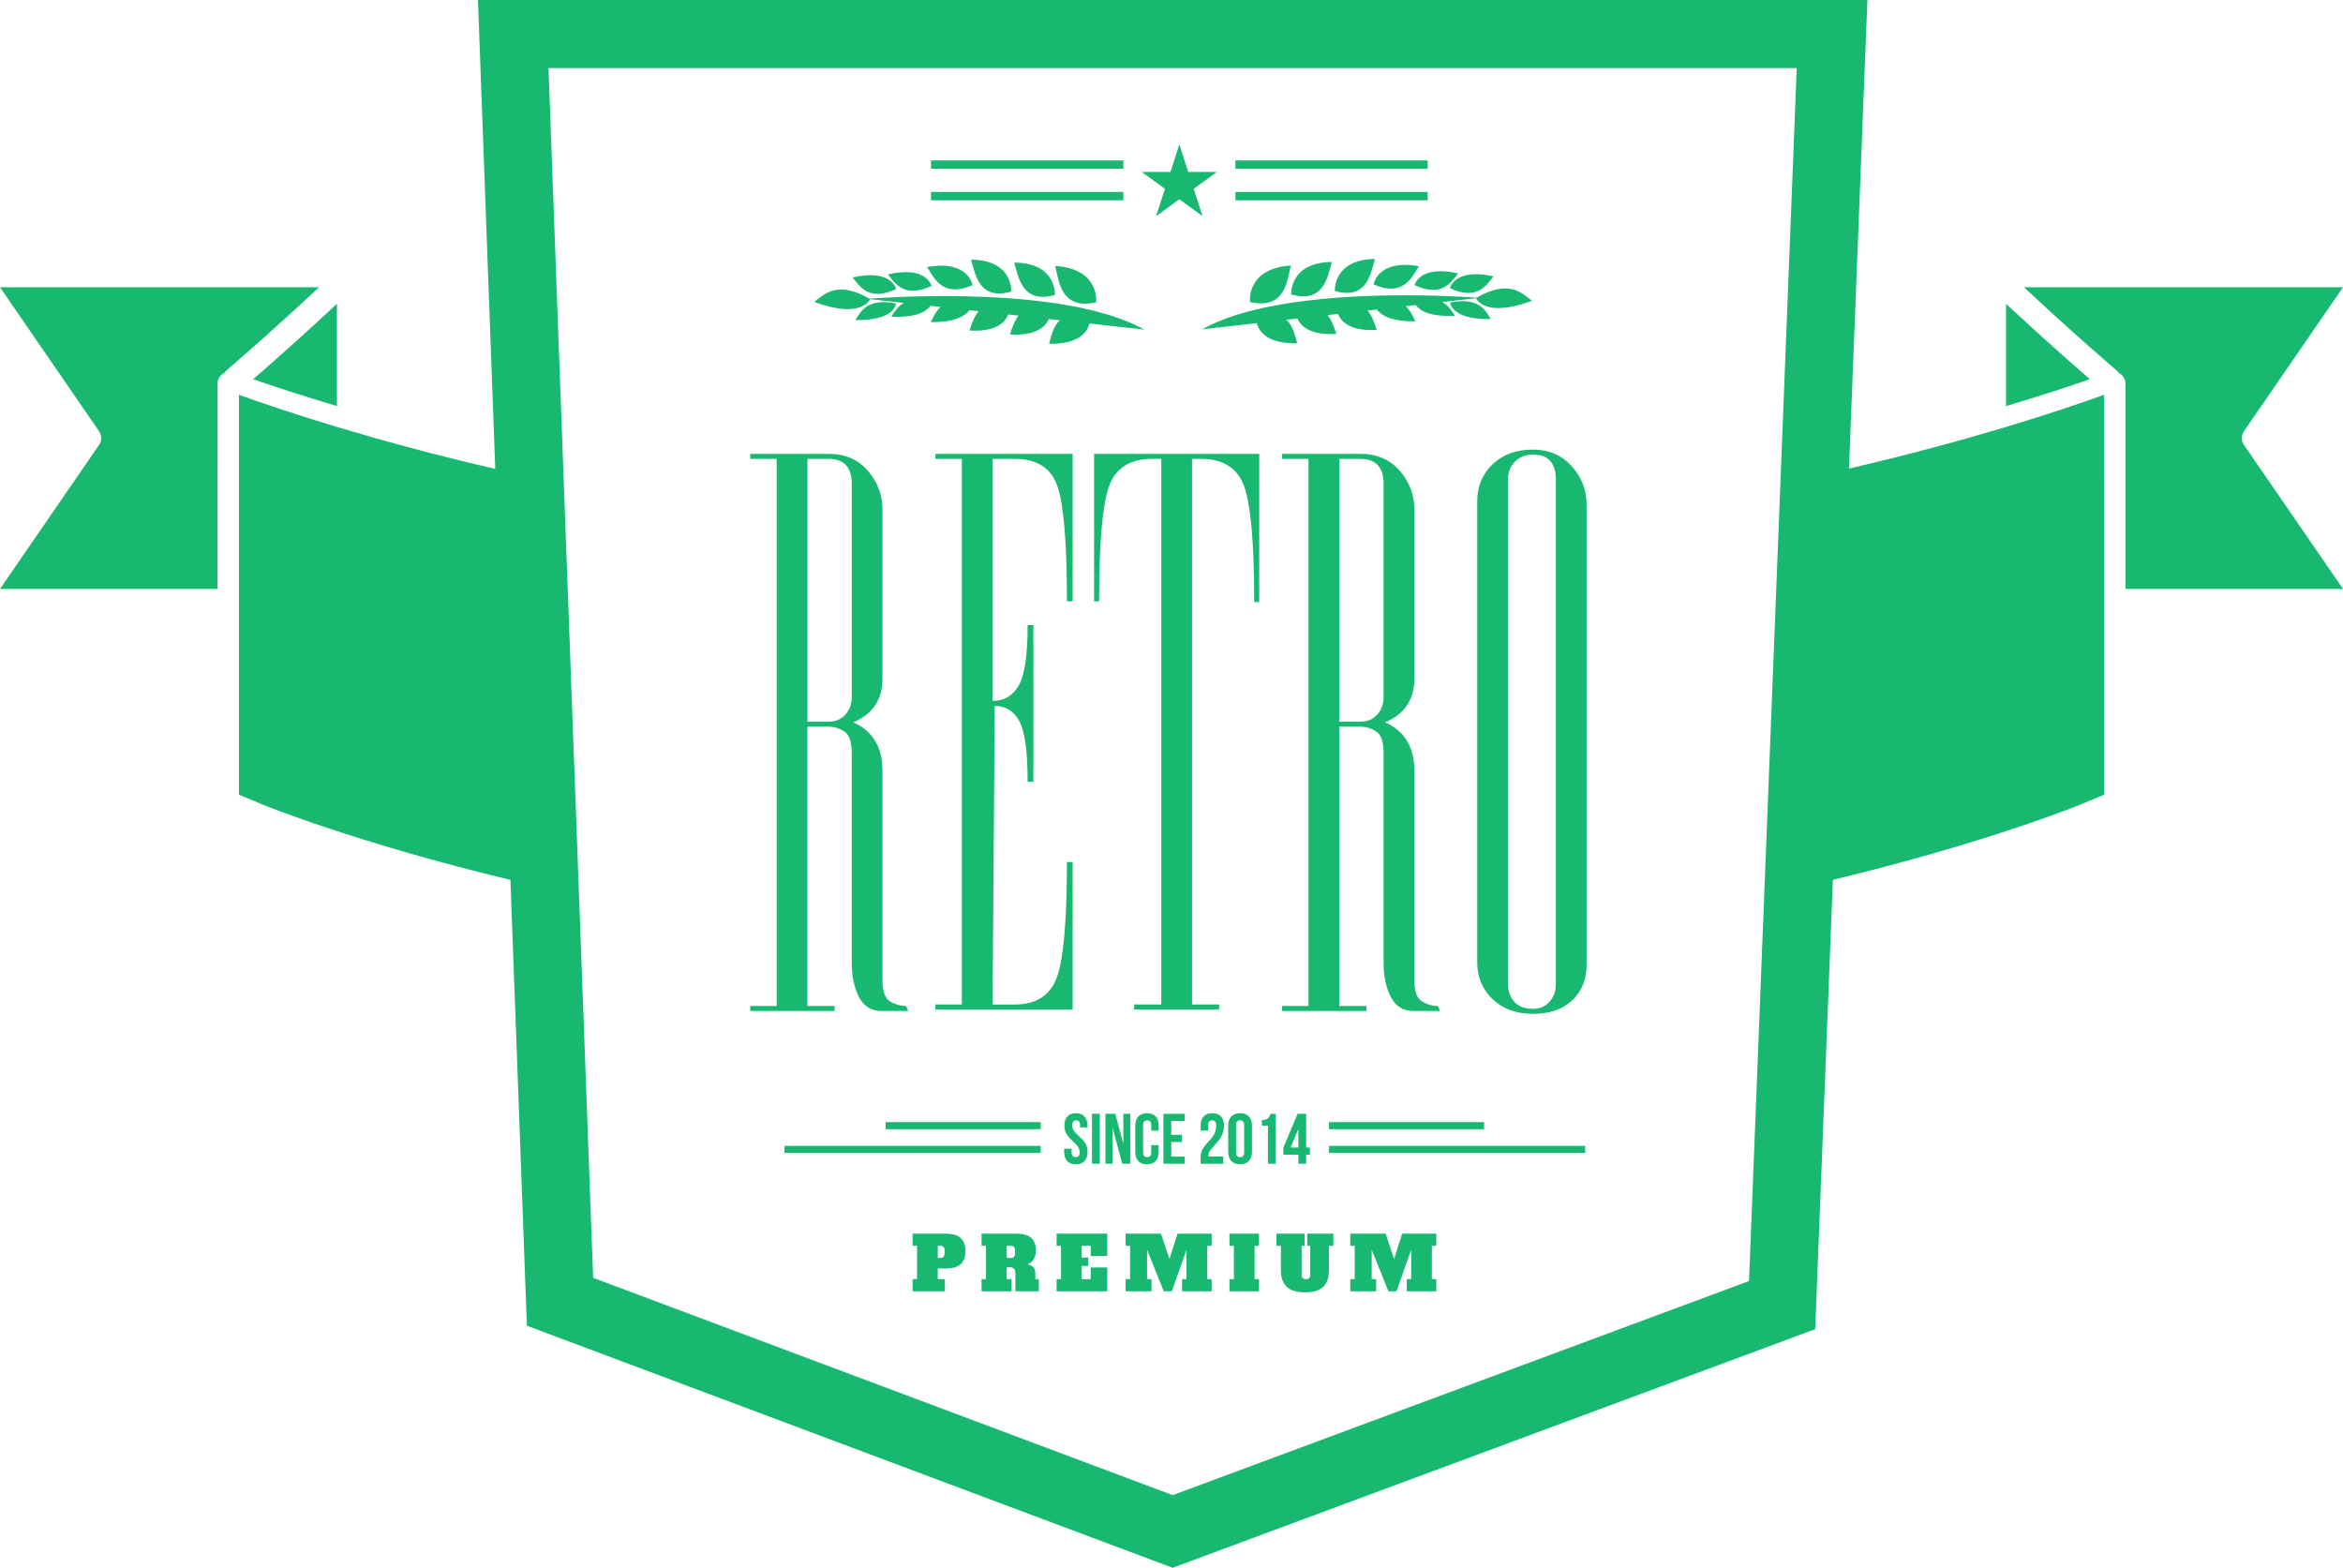 <?xml version="1.0" encoding="utf-8"?>
<!-- Generator: Adobe Illustrator 16.0.0, SVG Export Plug-In . SVG Version: 6.00 Build 0)  -->
<!DOCTYPE svg PUBLIC "-//W3C//DTD SVG 1.1//EN" "http://www.w3.org/Graphics/SVG/1.1/DTD/svg11.dtd">
<svg version="1.1" id="Layer_1" xmlns="http://www.w3.org/2000/svg" xmlns:xlink="http://www.w3.org/1999/xlink" x="0px" y="0px"
	 width="136px" height="91px" viewBox="0 0 136 91" enable-background="new 0 0 136 91" xml:space="preserve">
<g>
	<g>
		<path fill="#18B870" d="M55.734,71.833c-0.098-0.08-0.217-0.139-0.358-0.175c-0.142-0.035-0.3-0.054-0.475-0.054h-1.929v0.706
			h0.258v1.936h-0.258v0.706h1.873v-0.706h-0.413v-0.619h0.469c0.174,0,0.333-0.019,0.475-0.054
			c0.142-0.036,0.261-0.094,0.358-0.175c0.097-0.08,0.172-0.184,0.226-0.312c0.053-0.128,0.079-0.285,0.079-0.472
			c0-0.183-0.026-0.34-0.079-0.469C55.906,72.018,55.831,71.913,55.734,71.833z M54.828,72.74c0,0.098-0.021,0.168-0.064,0.211
			s-0.104,0.064-0.185,0.064h-0.146v-0.705h0.146c0.083,0,0.146,0.021,0.187,0.064c0.042,0.043,0.063,0.113,0.063,0.211V72.74z
			 M60.098,73.915c0-0.296-0.138-0.465-0.413-0.508l-0.004-0.043c0.146-0.058,0.257-0.156,0.333-0.297s0.114-0.306,0.114-0.494
			c0-0.178-0.026-0.329-0.079-0.452c-0.053-0.123-0.128-0.223-0.226-0.299c-0.098-0.076-0.217-0.132-0.359-0.166
			s-0.3-0.052-0.475-0.052h-2.014v0.706h0.258v1.936h-0.258v0.706h1.744v-0.706h-0.283v-0.705c0.088,0,0.165,0.005,0.228,0.015
			s0.115,0.028,0.157,0.056s0.071,0.067,0.09,0.121c0.019,0.053,0.028,0.122,0.028,0.208v1.012h1.361v-0.706h-0.202V73.915z
			 M58.917,72.74c0,0.098-0.021,0.168-0.063,0.211s-0.104,0.064-0.187,0.064h-0.232v-0.705h0.232c0.083,0,0.145,0.021,0.187,0.064
			s0.063,0.113,0.063,0.211V72.74z M61.331,72.311h0.257v1.936h-0.257v0.706h2.941v-1.386H63.31v0.68h-0.52V73.48h0.378v-0.49
			h-0.378v-0.68h0.52v0.594h0.962v-1.3h-2.941V72.311z M67.88,73.08l-0.49-1.476h-2.053v0.706h0.258v1.936h-0.258v0.706h1.503
			v-0.706h-0.258v-1.708l0.971,2.414h0.464l0.854-2.405v1.699h-0.258v0.706h1.718v-0.706h-0.258v-1.936h0.258v-0.706h-1.979
			L67.88,73.08z M71.363,72.311h0.258v1.936h-0.258v0.706h1.717v-0.706h-0.258v-1.936h0.258v-0.706h-1.717V72.311z M75.881,72.311
			h0.172v1.66c0,0.098-0.021,0.168-0.063,0.211s-0.104,0.064-0.186,0.064c-0.084,0-0.146-0.021-0.188-0.064
			s-0.063-0.113-0.063-0.211v-1.66h0.172v-0.706h-1.633v0.706h0.258v1.44c0,0.232,0.033,0.429,0.102,0.588
			c0.066,0.159,0.162,0.289,0.283,0.389c0.121,0.101,0.27,0.173,0.443,0.218c0.172,0.044,0.367,0.066,0.582,0.066
			c0.209,0,0.398-0.022,0.568-0.066c0.17-0.045,0.316-0.117,0.436-0.218c0.121-0.1,0.213-0.229,0.277-0.389s0.096-0.355,0.096-0.588
			v-1.44h0.258v-0.706h-1.516V72.311z M80.92,73.08l-0.49-1.476h-2.053v0.706h0.258v1.936h-0.258v0.706h1.502v-0.706h-0.258v-1.708
			l0.971,2.414h0.465l0.855-2.405v1.699h-0.258v0.706h1.717v-0.706h-0.258v-1.936h0.258v-0.706h-1.98L80.92,73.08z M82.871,9.31
			H71.709v0.485h11.162V9.31z M82.871,11.142H71.709v0.486h11.162V11.142z M65.203,9.31H54.04v0.485h11.163V9.31z M65.203,11.142
			H54.04v0.486h11.163V11.142z M67.105,12.548l1.35-0.981l1.35,0.981l-0.517-1.586l1.351-0.982h-1.667l-0.516-1.591L67.94,9.979
			h-1.667l1.349,0.982L67.105,12.548z M52.021,16.778c0,0-0.271-1.196-2.53-0.675C49.929,16.658,50.455,17.504,52.021,16.778z
			 M54.068,16.597c0,0-0.268-1.194-2.531-0.671C51.974,16.477,52.5,17.325,54.068,16.597z M56.451,16.549
			c0,0-0.223-1.477-2.635-1.05C54.25,16.211,54.759,17.289,56.451,16.549z M58.7,16.925c0,0,0.12-1.832-2.333-1.854
			C56.627,16.024,56.878,17.438,58.7,16.925z M61.233,17.119c0,0,0.124-1.858-2.361-1.88C59.136,16.204,59.388,17.637,61.233,17.119
			z M63.626,17.549c0,0,0.236-1.946-2.375-2.113C61.473,16.467,61.659,17.988,63.626,17.549z M49.651,18.577
			c2.317,0.043,2.361-0.965,2.361-0.965C50.337,17.291,49.978,18.061,49.651,18.577z M50.511,17.364l1.956,0.219
			c-0.371,0.204-0.558,0.534-0.736,0.796c1.526,0.073,2.075-0.337,2.273-0.628l0.59,0.066c-0.276,0.258-0.423,0.596-0.566,0.878
			c1.386,0.025,1.988-0.355,2.247-0.69l0.534,0.059c-0.281,0.313-0.408,0.759-0.531,1.119c1.558,0.093,2.074-0.492,2.246-0.931
			l0.601,0.069c-0.261,0.313-0.383,0.74-0.502,1.093c1.527,0.091,2.066-0.463,2.258-0.899l0.64,0.07
			c-0.386,0.35-0.501,0.919-0.627,1.371c1.757,0.026,2.223-0.701,2.344-1.18l3.185,0.353c-4.609-2.565-14.684-1.891-15.947-1.793
			c-1.852-1.059-2.605-0.291-3.211,0.188C49.938,18.517,50.477,17.443,50.511,17.364z M84.16,16.728
			c1.568,0.718,2.092-0.131,2.529-0.685C84.43,15.527,84.16,16.728,84.16,16.728z M82.109,16.549c1.57,0.722,2.094-0.126,2.531-0.68
			C82.381,15.355,82.109,16.549,82.109,16.549z M82.359,15.452c-2.412-0.422-2.629,1.058-2.629,1.058
			C81.422,17.242,81.93,16.162,82.359,15.452z M77.482,16.894c1.822,0.504,2.07-0.912,2.324-1.864
			C77.355,15.063,77.482,16.894,77.482,16.894z M77.305,15.204c-2.486,0.035-2.355,1.889-2.355,1.889
			C76.795,17.606,77.045,16.173,77.305,15.204z M74.926,15.409c-2.611,0.18-2.369,2.123-2.369,2.123
			C74.525,17.964,74.707,16.443,74.926,15.409z M84.174,17.559c0,0,0.045,1.008,2.361,0.958
			C86.207,18.001,85.846,17.231,84.174,17.559z M69.768,19.118l3.186-0.363c0.119,0.478,0.588,1.206,2.344,1.174
			c-0.123-0.448-0.244-1.02-0.631-1.368l0.639-0.072c0.193,0.434,0.734,0.984,2.262,0.89c-0.121-0.348-0.244-0.775-0.506-1.09
			l0.602-0.068c0.172,0.437,0.689,1.021,2.248,0.923c-0.125-0.362-0.254-0.803-0.535-1.117l0.535-0.062
			c0.26,0.335,0.859,0.713,2.248,0.682c-0.143-0.278-0.293-0.617-0.568-0.876l0.588-0.065c0.201,0.289,0.752,0.697,2.275,0.62
			c-0.18-0.264-0.369-0.592-0.738-0.794l1.957-0.223c0.037,0.078,0.574,1.147,3.248,0.149c-0.611-0.478-1.363-1.245-3.211-0.182
			C84.443,17.186,74.369,16.539,69.768,19.118z M116.441,17.632v5.939c1.998-0.597,3.637-1.134,4.865-1.56
			C119.643,20.563,118.012,19.097,116.441,17.632z M130.25,25.03c0.414-0.604,4.125-5.992,5.752-8.359h-18.523
			c1.75,1.635,3.566,3.27,5.432,4.877c0.033,0.03,0.049,0.072,0.078,0.105c0.029,0.014,0.059,0.026,0.086,0.045
			c0.188,0.133,0.299,0.348,0.299,0.578v5.027c0.002,0.023,0.002,0.046,0.002,0.07v6.811h12.627l-5.75-8.357
			C130.086,25.588,130.086,25.272,130.25,25.03z M122.131,22.913c-2.563,0.926-7.719,2.639-14.805,4.285l1.068-27.197H27.743
			l1.004,27.215c-7.123-1.652-12.306-3.373-14.877-4.303v5.046h-0.001v18.166l1.328,0.555c0.16,0.067,5.515,2.247,14.431,4.392
			l0.955,25.877l37.482,14.05l37.3-13.851l1.025-26.08c8.906-2.143,14.256-4.32,14.416-4.388l1.328-0.555V27.959h-0.002V22.913z
			 M101.523,74.355L68.069,86.781l-33.64-12.613L31.838,3.952h72.453L101.523,74.355z M19.558,23.571v-5.939
			c-1.569,1.465-3.199,2.931-4.863,4.38C15.922,22.438,17.562,22.975,19.558,23.571z M-0.001,16.671
			c1.628,2.367,5.339,7.756,5.75,8.359c0.164,0.242,0.164,0.558,0,0.797l-5.75,8.357h12.627v-6.811c0-0.024,0-0.047,0.002-0.07
			v-5.027c0-0.23,0.111-0.445,0.299-0.578c0.027-0.019,0.056-0.031,0.086-0.045c0.026-0.033,0.044-0.075,0.078-0.105
			c1.864-1.607,3.682-3.242,5.431-4.877H-0.001z M77.141,66.92h14.873v-0.409H77.141V66.92z M77.141,65.542h9.004v-0.409h-9.004
			V65.542z M45.536,66.92h14.872v-0.409H45.536V66.92z M51.406,65.542h9.002v-0.409h-9.002V65.542z M63.121,65.435v-0.092
			c0-0.464-0.227-0.729-0.669-0.729s-0.67,0.265-0.67,0.729c0,0.828,0.889,0.94,0.889,1.537c0,0.207-0.091,0.281-0.235,0.281
			s-0.236-0.074-0.236-0.281v-0.207h-0.43v0.178c0,0.464,0.232,0.729,0.678,0.729c0.447,0,0.678-0.265,0.678-0.729
			c0-0.828-0.889-0.94-0.889-1.536c0-0.207,0.083-0.286,0.228-0.286c0.145,0,0.228,0.079,0.228,0.286v0.12H63.121z M63.385,64.647
			v2.898h0.455v-2.898H63.385z M65.609,64.647h-0.405v1.735l-0.467-1.735h-0.57v2.898h0.409v-2.1l0.566,2.1h0.467V64.647z
			 M67.254,65.625v-0.282c0-0.464-0.231-0.729-0.678-0.729c-0.447,0-0.678,0.265-0.678,0.729v1.508c0,0.464,0.231,0.729,0.678,0.729
			c0.446,0,0.678-0.265,0.678-0.729v-0.386h-0.43v0.415c0,0.207-0.091,0.281-0.236,0.281s-0.235-0.074-0.235-0.281v-1.565
			c0-0.207,0.091-0.286,0.235-0.286s0.236,0.079,0.236,0.286v0.311H67.254z M68.771,65.062v-0.414h-1.24v2.898h1.24v-0.414h-0.786
			v-0.849h0.624v-0.414h-0.624v-0.808H68.771z M70.369,64.614c-0.445,0-0.678,0.265-0.678,0.729v0.282h0.43v-0.311
			c0-0.207,0.092-0.286,0.236-0.286s0.236,0.07,0.236,0.331c0,0.837-0.902,0.978-0.902,1.831v0.355h1.314v-0.414h-0.859
			c-0.086-0.509,0.902-0.836,0.902-1.789C71.049,64.879,70.816,64.614,70.369,64.614z M71.982,67.579
			c0.445,0,0.689-0.265,0.689-0.729v-1.508c0-0.464-0.244-0.729-0.689-0.729c-0.447,0-0.691,0.265-0.691,0.729v1.508
			C71.291,67.314,71.535,67.579,71.982,67.579z M71.746,65.314c0-0.207,0.092-0.286,0.236-0.286s0.234,0.079,0.234,0.286v1.565
			c0,0.207-0.09,0.285-0.234,0.285s-0.236-0.078-0.236-0.285V65.314z M73.246,65.012v0.323h0.352v2.211h0.455v-2.898h-0.307
			C73.676,64.842,73.598,65.012,73.246,65.012z M75.816,67.546v-0.525h0.217v-0.414h-0.217v-1.959H75.32l-0.826,1.959v0.414h0.869
			v0.525H75.816z M74.912,66.606l0.451-1.073v1.073H74.912z M48.445,58.388h-1.577V42.179h1.225c0.326,0,0.632,0.093,0.918,0.278
			c0.286,0.185,0.429,0.604,0.429,1.26v12.177c0,0.776,0.14,1.435,0.42,1.975c0.28,0.54,0.715,0.811,1.304,0.811h1.555l-0.125-0.291
			c-0.332,0-0.644-0.09-0.934-0.27c-0.291-0.18-0.436-0.587-0.436-1.224v-12.15c0-1.382-0.567-2.322-1.701-2.819
			c1.134-0.472,1.701-1.316,1.701-2.535v-9.806c0-0.858-0.284-1.612-0.851-2.264c-0.567-0.65-1.321-0.977-2.261-0.977h-4.564v0.291
			h1.535v31.753h-1.535v0.291h4.896V58.388z M46.869,26.635h1.225c0.898,0,1.347,0.485,1.347,1.455v12.385
			c0,0.389-0.123,0.721-0.368,0.997c-0.245,0.277-0.572,0.416-0.979,0.416h-1.225V26.635z M54.295,58.305v0.291h7.967v-8.562H61.93
			c0,3.324-0.187,5.534-0.56,6.629c-0.374,1.095-1.197,1.642-2.469,1.642h-1.286l0.125-17.331c0.636,0,1.113,0.298,1.432,0.894
			c0.317,0.596,0.477,1.767,0.477,3.512h0.332v-9.102h-0.332c0,1.745-0.173,2.916-0.519,3.512c-0.346,0.596-0.851,0.894-1.515,0.894
			V26.635h1.286c1.3,0,2.13,0.54,2.49,1.621c0.359,1.08,0.54,3.298,0.54,6.649h0.332v-8.562h-7.967v0.291h1.535v31.67H54.295z
			 M63.506,34.905h0.291c0-3.324,0.187-5.534,0.56-6.629c0.374-1.094,1.21-1.642,2.51-1.642h0.54v31.67H65.83v0.291h4.938v-0.291
			h-1.576v-31.67h0.514c1.311,0,2.154,0.55,2.531,1.65c0.375,1.1,0.564,3.32,0.564,6.662h0.291v-8.604h-9.585V34.905z
			 M74.418,58.388v0.291h4.896v-0.291h-1.576V42.179h1.225c0.326,0,0.633,0.093,0.918,0.278c0.287,0.185,0.43,0.604,0.43,1.26
			v12.177c0,0.776,0.141,1.435,0.42,1.975c0.281,0.54,0.715,0.811,1.303,0.811h1.555l-0.123-0.291c-0.332,0-0.645-0.09-0.934-0.27
			c-0.291-0.18-0.436-0.587-0.436-1.224v-12.15c0-1.382-0.568-2.322-1.703-2.819c1.135-0.472,1.703-1.316,1.703-2.535v-9.806
			c0-0.858-0.285-1.612-0.852-2.264c-0.566-0.65-1.32-0.977-2.262-0.977h-4.564v0.291h1.535v31.753H74.418z M77.738,26.635h1.225
			c0.898,0,1.348,0.485,1.348,1.455v12.385c0,0.389-0.123,0.721-0.367,0.997c-0.246,0.277-0.572,0.416-0.98,0.416h-1.225V26.635z
			 M85.746,29.087v26.766c0,0.859,0.297,1.572,0.891,2.141c0.596,0.568,1.377,0.852,2.346,0.852c0.967,0,1.729-0.263,2.281-0.79
			c0.553-0.525,0.83-1.205,0.83-2.036V29.295c0-0.858-0.289-1.606-0.871-2.244c-0.58-0.638-1.328-0.956-2.24-0.956
			c-0.969,0-1.75,0.284-2.346,0.852C86.043,27.515,85.746,28.229,85.746,29.087z M87.529,27.836c0-0.414,0.135-0.759,0.402-1.035
			c0.27-0.277,0.619-0.415,1.049-0.415c0.887,0,1.33,0.483,1.33,1.45v29.268c0,0.414-0.121,0.759-0.363,1.036
			c-0.242,0.276-0.564,0.414-0.967,0.414c-0.484,0-0.846-0.138-1.088-0.414c-0.242-0.277-0.363-0.622-0.363-1.036V27.836z"/>
	</g>
</g>
</svg>
